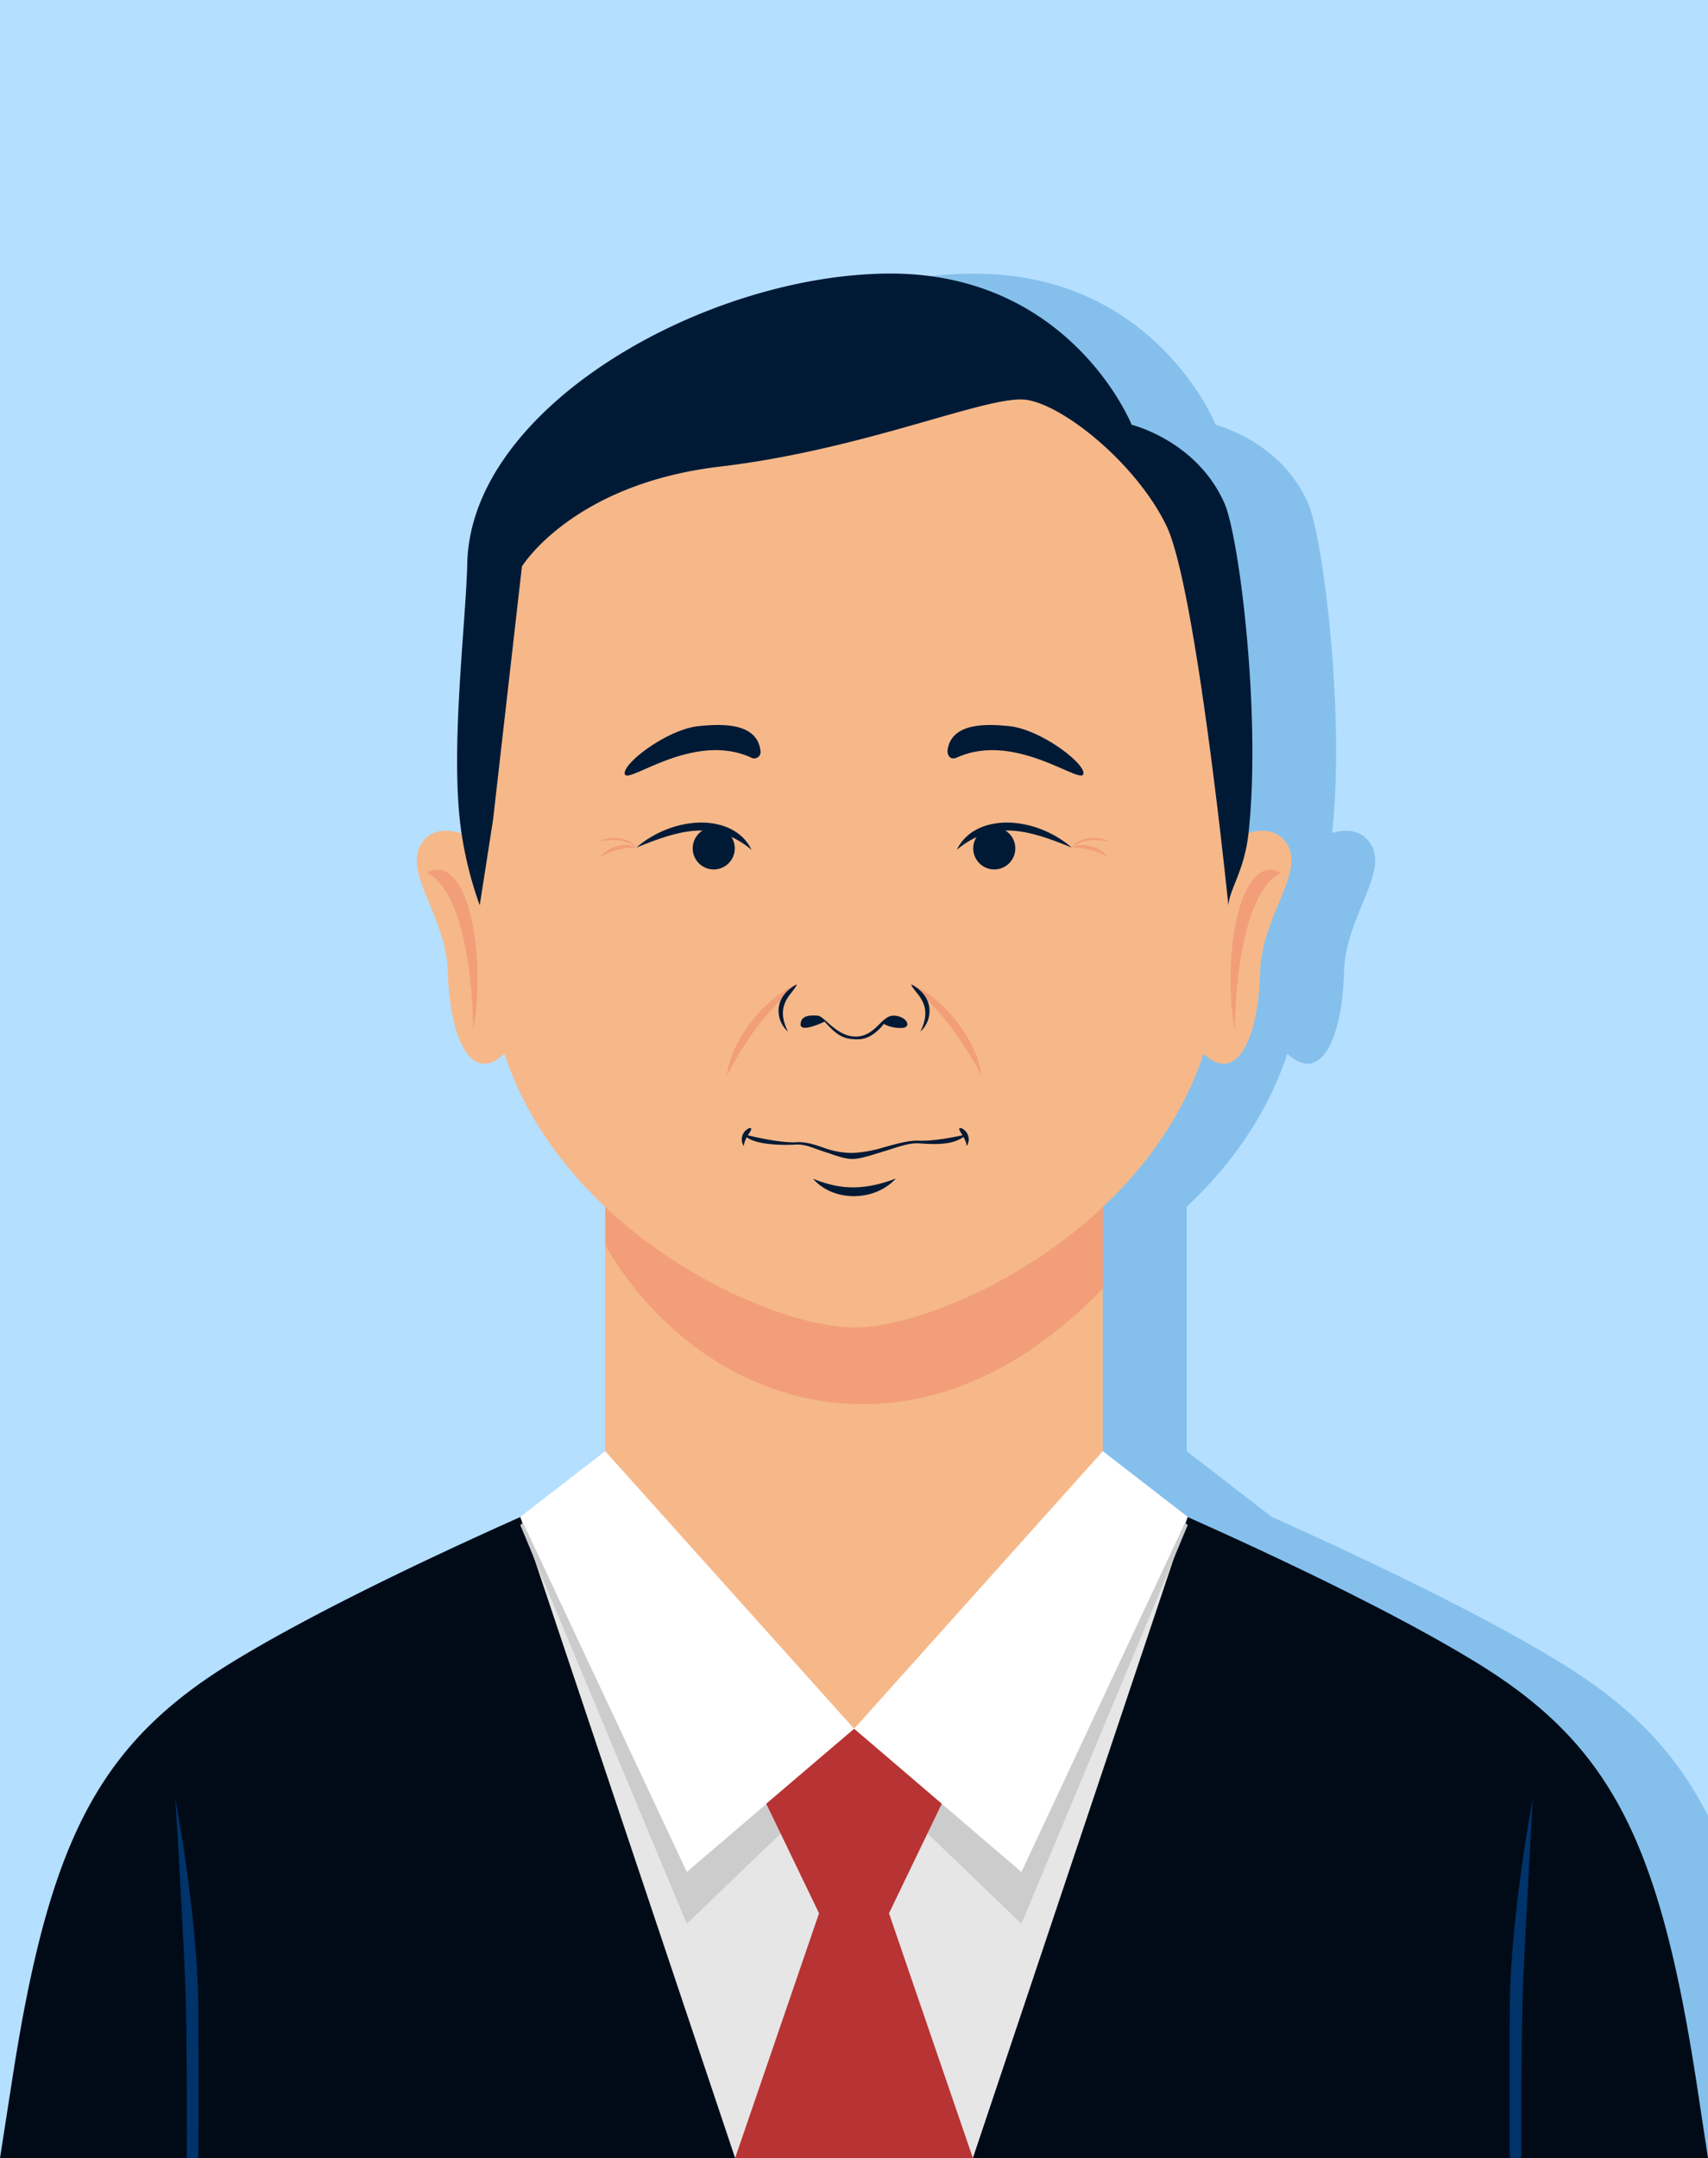 <svg id="Layer_1" data-name="Layer 1" xmlns="http://www.w3.org/2000/svg" xmlns:xlink="http://www.w3.org/1999/xlink" viewBox="0 0 384.06 485.16"><defs><style>.cls-1{fill:none;}.cls-2{fill:#b5dfff;}.cls-3{clip-path:url(#clip-path);}.cls-4{fill:#85c0ec;}.cls-10,.cls-11,.cls-12,.cls-14,.cls-15,.cls-4,.cls-5,.cls-7,.cls-8,.cls-9{fill-rule:evenodd;}.cls-5{fill:#f6b889;}.cls-6,.cls-9{fill:#f29f79;}.cls-7{fill:#000b17;}.cls-8{fill:#e6e6e6;}.cls-10,.cls-13{fill:#001a36;}.cls-11{fill:#ccc;}.cls-12{fill:#fff;}.cls-14{fill:#b83333;}.cls-15{fill:#00336a;}</style><clipPath id="clip-path"><rect class="cls-1" width="384.06" height="485.16"/></clipPath></defs><rect class="cls-2" width="384.06" height="485.16"/><g class="cls-3"><path class="cls-4" d="M294.16,113.24c3.47,8,8.29,47.86,5.38,74,2.57-.72,6.38-1.06,8.62,2.41,4.25,6.55-5.6,16.29-5.94,28.89-.33,13.88-4.87,25.69-12.76,18.36-4.48,13.71-12.82,25.19-22.62,34.42v54.92L285.93,341c17.13,7.67,44.9,20.6,64.1,32.25,30.9,18.69,41.87,40.47,50.26,95l2.64,16.91H18.86l2.58-16.91c8.4-54.52,19.37-76.3,50.32-95,19.15-11.65,47-24.58,64.1-32.25L155,326.24V271.32c-9.8-9.18-18.14-20.71-22.68-34.42-7.83,7.33-12.37-4.48-12.76-18.36-.28-12.6-10.13-22.34-5.93-28.89,2.41-3.69,6.55-3.13,9-2.29-2.69-18,1-46.58,1.29-60.63.78-35.21,53.34-64.82,94.54-65.21s54.92,34,54.92,34,14.66,3.58,20.82,17.74Z"/></g><path class="cls-5" d="M278.15,188.25s7.56-4.14,11.2,1.4c4.2,6.55-5.66,16.29-6,28.89-.34,14.94-5.6,27.48-14.56,16.34-3.08-3.81-3-39.13,9.35-46.63Z"/><path class="cls-6" d="M277.65,231.58c.22-15.62,3.24-31.85,10.41-35.38-9.18-4.93-13.43,18.47-10.41,35.38Z"/><path class="cls-5" d="M105.91,188.25s-7.56-4.14-11.14,1.4c-4.25,6.55,5.6,16.29,5.93,28.89.4,14.94,5.6,27.48,14.56,16.34,3.08-3.81,3-39.13-9.35-46.63Z"/><path class="cls-6" d="M106.41,231.58C106.19,216,103.17,199.73,96,196.2c9.18-4.93,13.49,18.47,10.41,35.38Z"/><path class="cls-7" d="M52.9,373.26c29.5-17.92,79.49-38.91,79.49-38.91a160.6,160.6,0,0,1,59.67-15.78,160.61,160.61,0,0,1,59.61,15.78s50,21,79.49,38.91c31,18.69,41.93,40.47,50.33,95l2.57,16.91H0l2.63-16.91C11,413.73,22,392,52.9,373.26Z"/><polygon class="cls-8" points="116.99 341.01 165.3 485.16 218.76 485.16 267.07 341.01 116.99 341.01"/><polygon class="cls-5" points="136.08 185.56 247.98 185.56 247.98 332.67 192.06 388.65 136.08 332.67 136.08 185.56"/><path class="cls-9" d="M136.08,185.57H248V289.63c-41.7,43.49-90.46,27.2-111.9-9.63Z"/><path class="cls-5" d="M192.06,71.09c49.31,0,86.09,40.36,85.08,89.68l-.95,42.76-2.57,20.16c-6.27,48.86-60.57,74.73-81.56,74.73s-75.35-25.87-81.62-74.73l-2.57-20.16-.9-42.76c-1.06-49.32,35.77-89.68,85.09-89.68Z"/><path class="cls-6" d="M204.88,221.28c4.14,4,9.57,8.73,15.78,20.54-.72-7.78-8.73-17.8-15.78-20.54Z"/><path class="cls-6" d="M179.18,221.28c-4.14,4-9.57,8.73-15.73,20.54.68-7.78,8.74-17.8,15.73-20.54Z"/><path class="cls-10" d="M185.4,229.68s-5.49,2.68-5.38.56,2.41-2,3.87-1.91,4.31,4.82,8.67,4.7,5.6-4.7,8.34-4.7,4.2,2.41,2.19,2.74a7.67,7.67,0,0,1-4.37-.89s-2.35,3.41-5.65,3.47-4.82-.78-7.67-4Z"/><polygon class="cls-11" points="136.08 326.24 116.99 342.86 154.44 432.48 192.06 396.32 136.08 326.24"/><polygon class="cls-11" points="247.98 326.24 267.07 342.86 229.68 432.48 192.06 396.32 247.98 326.24"/><polygon class="cls-12" points="136.08 326.24 116.99 341.01 154.44 420.84 192.06 388.65 136.08 326.24"/><polygon class="cls-12" points="247.98 326.24 267.07 341.01 229.68 420.84 192.06 388.65 247.98 326.24"/><path class="cls-10" d="M107.87,203.53l3-19.25,6.49-56.93s11.31-18.53,44.51-22.45,60.51-16.29,69-15,24.69,14.44,31.4,28.27,13.94,85.36,13.94,85.36c.34-3.91,3.59-7.67,4.54-16.29,2.85-26.14-2-66.05-5.38-74C269.2,99.08,254.47,95.5,254.47,95.5s-13.77-34.37-54.91-34-93.76,30-94.49,65.21c-.34,14-4,42.66-1.29,60.63a85.21,85.21,0,0,0,4.09,16.17Z"/><path class="cls-13" d="M143.08,190.55c9.51-3.87,17.58-6.44,25.92.5-4-8.28-17.36-7.89-25.92-.5Z"/><path class="cls-10" d="M160.49,186a4.73,4.73,0,1,0,0,9.46,4.73,4.73,0,0,0,0-9.46Z"/><path class="cls-13" d="M241,190.55c-9.46-3.87-17.57-6.44-25.86.5,4-8.28,17.3-7.89,25.86-.5Z"/><path class="cls-10" d="M223.57,186a4.73,4.73,0,1,1,0,9.46,4.73,4.73,0,0,1,0-9.46Z"/><path class="cls-13" d="M179.18,221.28c-.5,1.9-5.26,4.2-2,10.63-2.69-2.23-3.58-7.72,2-10.63Z"/><path class="cls-13" d="M204.88,221.28c.5,1.9,5.32,4.2,2.07,10.63,2.63-2.23,3.53-7.72-2.07-10.63Z"/><path class="cls-6" d="M241,190.55a16.25,16.25,0,0,1,8.23,2.18c-2-2.57-6-3.47-8.23-2.18Z"/><path class="cls-6" d="M241,190.55c1.74-1.29,3.92-2.3,8.4-1.29-2.18-1.51-6.89-1.18-8.4,1.29Z"/><path class="cls-6" d="M143.08,190.55a16,16,0,0,0-8.17,2.18c1.9-2.57,5.93-3.47,8.17-2.18Z"/><path class="cls-6" d="M143.08,190.55c-1.68-1.29-3.92-2.3-8.34-1.29,2.12-1.51,6.83-1.18,8.34,1.29Z"/><path class="cls-13" d="M167.26,255s7.5,2,11.76,1.79c2.18-.17,4.42.61,6.66,1.4a18.52,18.52,0,0,0,6.1,1A27.6,27.6,0,0,0,198.5,258c2.79-.78,5.65-1.62,7.94-1.57,4.15.23,10.81-1.4,10.86-1.4-2.74,2.8-8.34,2.13-10.91,2-2.18-.06-4.65.89-7.39,1.73-2.46.73-5.26,1.74-7.22,1.79s-4.42-1-6.55-1.67-4.09-1.68-6.21-1.57c-2.64.17-10.14.22-11.76-2.35Z"/><path class="cls-13" d="M217.36,257.66c-.11-2-2.52-4.08-1.34-4.08a2.72,2.72,0,0,1,1.34,4.08Z"/><path class="cls-13" d="M167.26,257.66c.06-2,2.52-4.08,1.34-4.08a2.72,2.72,0,0,0-1.34,4.08Z"/><path class="cls-13" d="M182.82,265c5,2,10.36,3.13,18.64-.06-4.81,5.26-14.05,5.32-18.64.06Z"/><polygon class="cls-14" points="192.06 388.65 211.76 405.5 199.9 430.13 218.76 485.16 192.06 485.16 165.3 485.16 184.17 430.13 172.3 405.5 192.06 388.65"/><path class="cls-10" d="M213.05,168.77c.78-6.49,9.12-6,13.77-5.54,6.72.62,16.29,7.67,16.79,10.36.68,4-14.77-9.46-28.38-3.31-1.84.84-2.24-.95-2.18-1.51Z"/><path class="cls-10" d="M171,168.77c-.78-6.49-9.07-6-13.77-5.54-6.72.62-16.29,7.67-16.74,10.36-.72,4,14.73-9.46,28.33-3.31a1.44,1.44,0,0,0,2.18-1.51Z"/><path class="cls-15" d="M42,485.16s.17-27.66-.44-41.59-2.13-39.19-2.13-39.19,5,26.25,5.15,46.46,0,34.32,0,34.32Z"/><path class="cls-15" d="M342.08,485.16s-.17-27.66.5-41.59,2.07-39.19,2.07-39.19-5,26.25-5.15,46.46,0,34.32,0,34.32Z"/></svg>